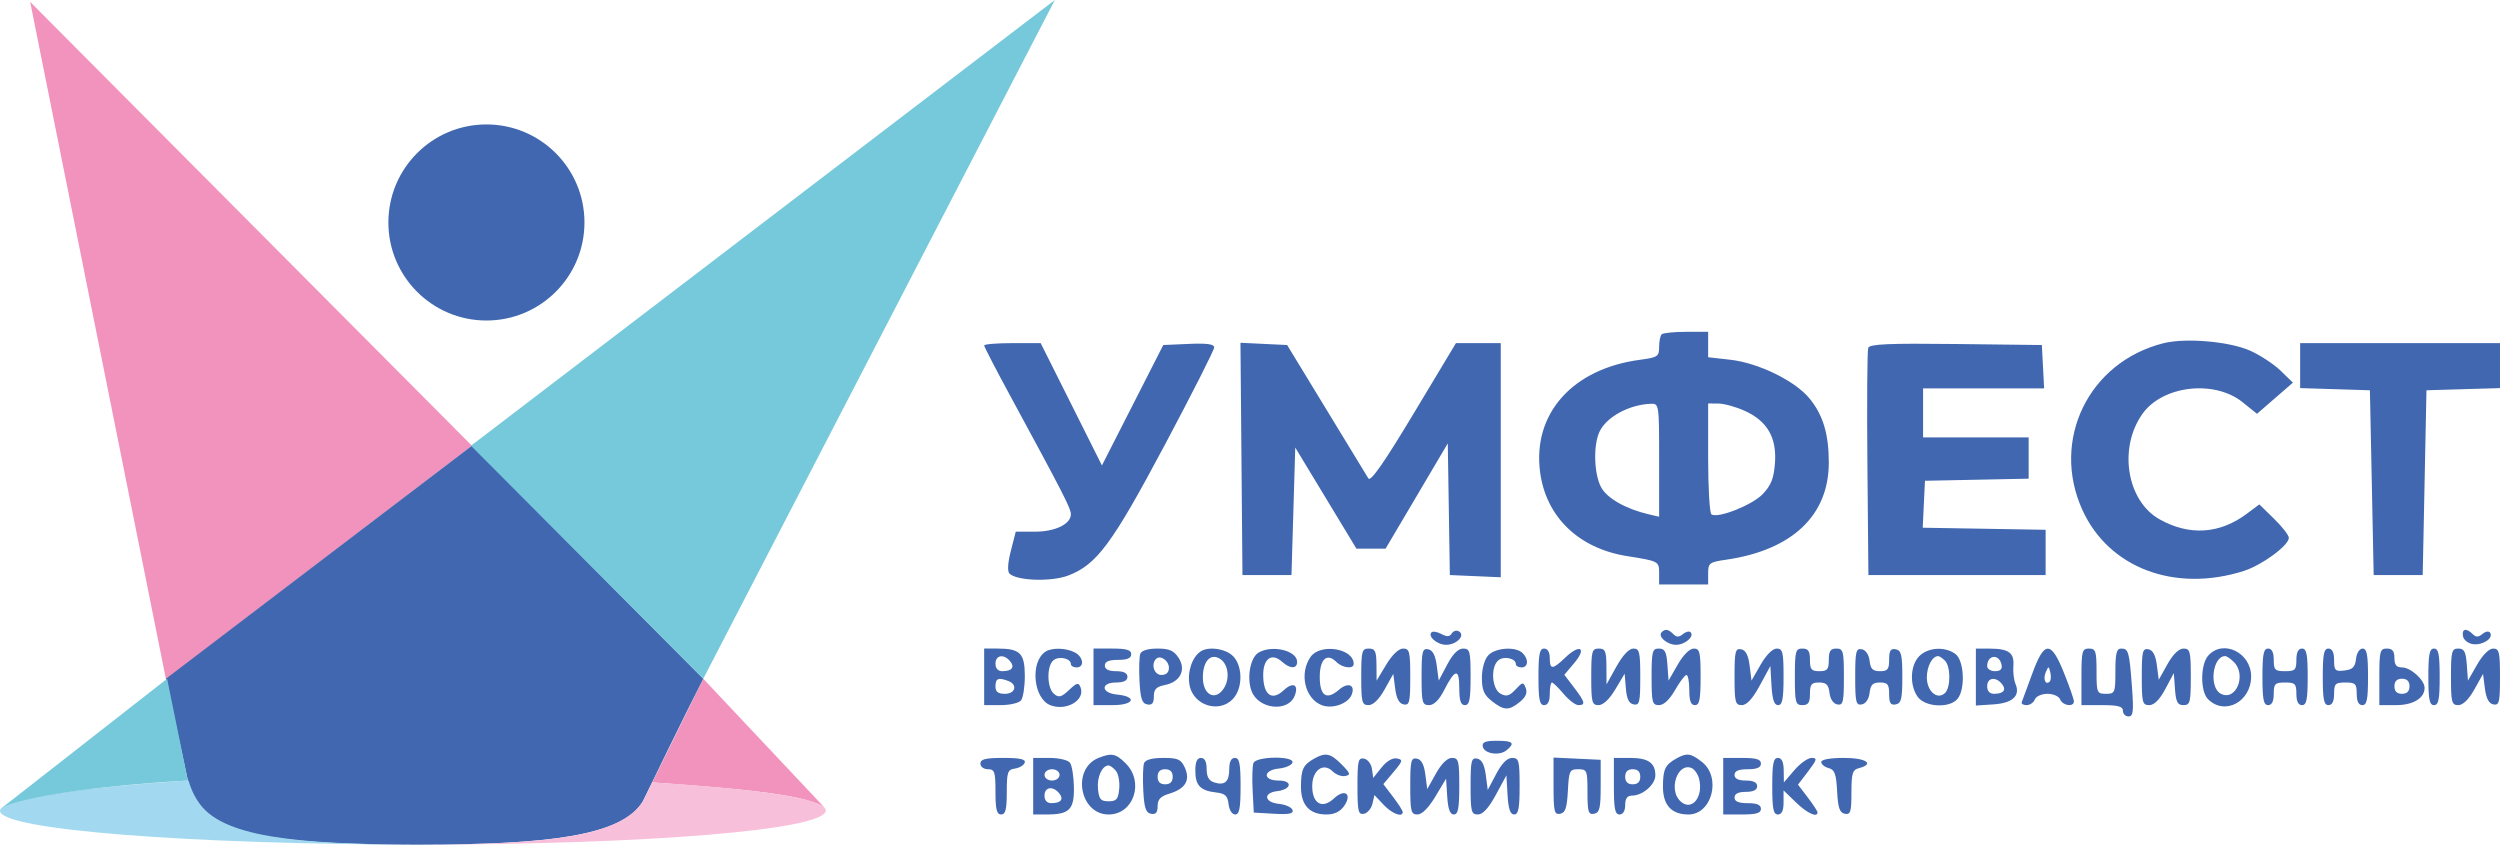 <?xml version="1.0" encoding="UTF-8"?> <svg xmlns="http://www.w3.org/2000/svg" width="663" height="224" viewBox="0 0 663 224" fill="none"> <path fill-rule="evenodd" clip-rule="evenodd" d="M440.667 88.667C440.3 89.033 440 90.55 440 92.038C440 94.534 439.609 94.794 434.915 95.417C417 97.793 406.382 109.745 408.435 125.223C410.009 137.087 418.66 145.435 431.5 147.479C439.941 148.822 440 148.854 440 152.019V155H446.5H453V152.061C453 149.318 453.317 149.077 457.75 148.436C475.266 145.905 485 136.701 485 122.67C485 115.098 483.463 110.018 479.844 105.627C476.013 100.98 466.325 96.249 458.922 95.412L453 94.742V91.371V88H447.167C443.958 88 441.033 88.3 440.667 88.667ZM573.734 91.024C553.851 96.045 543.806 116.791 552.289 135.32C559.304 150.642 576.77 157.222 595.032 151.423C599.877 149.885 607 144.651 607 142.63C607 141.957 605.239 139.687 603.087 137.585L599.175 133.765L595.837 136.259C588.642 141.635 580.585 142.143 572.708 137.716C564.004 132.824 561.738 118.795 568.188 109.737C573.531 102.232 587.242 100.645 594.731 106.664L598.557 109.739L603.321 105.606L608.084 101.474L604.792 98.288C602.981 96.536 599.325 94.142 596.667 92.968C591.157 90.534 579.568 89.552 573.734 91.024ZM261 91.614C261 91.952 264.084 97.915 267.854 104.864C281.965 130.878 284 134.846 284 136.347C284 138.983 279.867 141 274.467 141H269.378L268.075 146.086C267.26 149.263 267.124 151.524 267.712 152.112C269.636 154.036 278.813 154.343 283.29 152.633C290.875 149.737 294.924 144.258 308.93 117.938C316.118 104.429 322 92.821 322 92.142C322 91.257 320.096 90.992 315.25 91.204L308.5 91.5L300.366 107.469L292.231 123.438L284.11 107.219L275.988 91H268.494C264.372 91 261 91.276 261 91.614ZM329.235 121.702L329.5 152.5H336H342.5L343 135.595L343.5 118.69L351.613 132.095L359.726 145.5H363.591H367.457L375.704 131.544L383.951 117.587L384.226 135.044L384.5 152.5L391.25 152.796L398 153.091V122.046V91H392.059H386.117L374.922 109.631C367.039 122.748 363.478 127.853 362.89 126.881C362.431 126.121 357.396 117.85 351.702 108.5L341.349 91.5L335.16 91.202L328.971 90.904L329.235 121.702ZM495.46 92.243C495.19 92.947 495.089 106.793 495.235 123.012L495.5 152.5H519H542.5V146.5V140.5L526.203 140.225L509.906 139.95L510.203 133.725L510.5 127.5L524.25 127.222L538 126.944V121.472V116H524H510V109.5V103H526.05H542.1L541.8 97.25L541.5 91.5L518.726 91.231C500.944 91.021 495.844 91.243 495.46 92.243ZM610 96.962V102.925L619.25 103.212L628.5 103.5L629 128L629.5 152.5H636H642.5L643 128L643.5 103.5L653.25 103.214L663 102.928V96.964V91H636.5H610V96.962ZM440 122.019V137.038L437.25 136.398C431.106 134.969 426.106 132.106 424.571 129.137C422.726 125.569 422.514 118.161 424.154 114.561C425.947 110.625 431.984 107.306 437.75 107.086C439.987 107 440 107.085 440 122.019ZM462.729 108.964C468.678 111.664 471.218 116.053 470.722 122.772C470.416 126.903 469.709 128.694 467.456 131.046C464.661 133.964 455.662 137.527 453.877 136.424C453.394 136.126 453 129.384 453 121.441V107L455.75 107.022C457.262 107.034 460.403 107.908 462.729 108.964ZM379.64 167.693C378.557 168.777 381.152 171 383.5 171C386.281 171 388.674 168.535 386.937 167.461C386.299 167.066 385.434 167.298 385.015 167.975C384.454 168.884 383.732 168.927 382.259 168.138C381.161 167.551 379.983 167.351 379.64 167.693ZM440.675 167.658C439.563 168.77 442.115 171 444.5 171C446.876 171 449.438 168.772 448.333 167.667C447.976 167.31 447.061 167.534 446.3 168.166C445.256 169.032 444.63 169.03 443.758 168.158C442.442 166.842 441.624 166.71 440.675 167.658ZM653.187 168.75C653.37 169.713 654.553 170.647 655.815 170.827C658.373 171.191 661.295 169.286 660.4 167.838C660.061 167.289 659.222 167.401 658.369 168.109C657.268 169.023 656.634 169.034 655.758 168.158C654.058 166.458 652.805 166.747 653.187 168.75ZM261 179.5V187H265.378C267.785 187 270.213 186.438 270.773 185.75C271.334 185.063 271.787 182.126 271.781 179.223C271.768 173.235 270.534 172 264.566 172H261V179.5ZM277.313 172.786C273.111 175.458 273.997 185.288 278.598 187.037C282.839 188.65 287.854 185.668 286.563 182.302C286.032 180.919 285.614 181.014 283.503 182.997C281.476 184.902 280.798 185.077 279.529 184.024C277.627 182.446 277.526 176.639 279.373 175.105C280.822 173.902 284 174.59 284 176.107C284 176.598 284.675 177 285.5 177C287.652 177 287.351 174.258 285.066 173.035C282.809 171.828 279.012 171.705 277.313 172.786ZM290 179.5V187H295.083C300.821 187 301.699 184.732 296.173 184.187C291.973 183.772 291.823 181 296 181C298 181 299 180.5 299 179.5C299 178.5 298 178 296 178C294 178 293 177.5 293 176.5C293 175.452 294.056 175 296.5 175C298.944 175 300 174.548 300 173.5C300 172.367 298.778 172 295 172H290V179.5ZM302.415 173.362C302.127 174.111 302.029 177.369 302.196 180.602C302.437 185.26 302.863 186.55 304.25 186.814C305.531 187.057 306 186.49 306 184.698C306 182.788 306.647 182.121 308.946 181.661C313.032 180.844 314.638 177.622 312.548 174.433C311.298 172.525 310.088 172 306.946 172C304.486 172 302.735 172.526 302.415 173.362ZM318.4 172.765C316.126 174.284 314.823 178.244 315.467 181.678C316.564 187.524 324.2 189.407 327.531 184.653C329.639 181.642 329.377 176.377 327 174C325.011 172.011 320.5 171.363 318.4 172.765ZM333.79 173.058C331.573 174.35 330.58 179.765 331.916 183.278C333.76 188.13 341.649 188.962 343.367 184.486C344.499 181.537 342.884 180.76 340.424 183.072C337.292 186.014 335 184.287 335 178.985C335 174.65 337.282 173.04 339.973 175.476C342.106 177.406 344 177.434 344 175.535C344 172.54 337.418 170.943 333.79 173.058ZM347.557 174.223C344.491 178.599 346.069 185.315 350.565 187.025C353.381 188.095 357.554 186.605 358.478 184.197C359.473 181.603 357.482 180.848 355.097 182.916C351.795 185.78 350 184.577 350 179.5C350 174.78 351.915 173.057 354.4 175.542C356.024 177.167 359 177.509 359 176.071C359 171.944 350.154 170.515 347.557 174.223ZM361 179.5C361 186.251 361.193 187 362.936 187C364.166 187 365.716 185.491 367.186 182.862L369.5 178.724L370 182.602C370.341 185.25 371.055 186.586 372.25 186.814C373.792 187.107 374 186.246 374 179.573C374 172.802 373.799 172 372.102 172C370.937 172 369.213 173.642 367.641 176.25L365.078 180.5L365.039 176.25C365.006 172.68 364.68 172 363 172C361.178 172 361 172.667 361 179.5ZM377 179.427C377 186.307 377.181 187 378.98 187C380.277 187 381.651 185.644 382.965 183.068C385.897 177.321 387 177.15 387 182.441C387 185.827 387.386 187 388.5 187C389.7 187 390 185.5 390 179.5C390 172.692 389.817 172 388.02 172C386.71 172 385.282 173.437 383.796 176.25L381.552 180.5L381.026 176.51C380.665 173.768 379.952 172.415 378.75 172.186C377.208 171.893 377 172.754 377 179.427ZM394.655 173.829C393.682 174.904 393 177.346 393 179.756C393 182.993 393.554 184.291 395.635 185.927C398.875 188.476 400.142 188.515 403.056 186.156C404.623 184.887 405.116 183.746 404.638 182.498C403.985 180.798 403.816 180.821 401.923 182.852C400.313 184.581 399.509 184.808 397.952 183.974C395.629 182.731 395.247 176.87 397.373 175.105C398.822 173.902 402 174.59 402 176.107C402 176.598 402.675 177 403.5 177C405.3 177 405.469 174.869 403.8 173.2C401.978 171.378 396.534 171.753 394.655 173.829ZM408 179.5C408 185.5 408.3 187 409.5 187C410.5 187 411 186 411 184C411 182.35 411.254 181 411.565 181C411.875 181 413.265 182.35 414.653 184C416.042 185.65 417.813 187 418.589 187C420.572 187 420.367 186.17 417.431 182.321L414.862 178.953L417.545 175.764C420.907 171.769 418.985 170.682 415.115 174.39C411.722 177.64 411 177.66 411 174.5C411 172.944 410.433 172 409.5 172C408.3 172 408 173.5 408 179.5ZM422 179.5C422 186.26 422.192 187 423.943 187C425.159 187 426.817 185.44 428.373 182.831L430.859 178.662L431.18 182.572C431.407 185.344 432.01 186.58 433.25 186.815C434.792 187.107 435 186.246 435 179.573C435 172.898 434.783 172 433.168 172C432.021 172 430.349 173.774 428.692 176.75L426.049 181.5L426.024 176.75C426.003 172.675 425.716 172 424 172C422.178 172 422 172.667 422 179.5ZM438 179.5C438 186.295 438.185 187 439.97 187C441.221 187 442.773 185.542 444.22 183.008C445.474 180.812 446.837 179.012 447.25 179.008C447.663 179.003 448 180.8 448 183C448 185.889 448.417 187 449.5 187C450.7 187 451 185.5 451 179.5C451 172.92 450.777 172 449.184 172C448.096 172 446.392 173.704 444.934 176.25L442.5 180.5L442.193 176.25C441.944 172.814 441.513 172 439.943 172C438.192 172 438 172.741 438 179.5ZM460 179.427C460 186.252 460.191 187 461.938 187C463.244 187 464.792 185.31 466.688 181.814L469.5 176.628L469.802 181.814C470.019 185.535 470.514 187 471.552 187C472.687 187 473 185.38 473 179.5C473 172.92 472.777 172 471.184 172C470.096 172 468.392 173.704 466.934 176.25L464.5 180.5L464 176.51C463.655 173.755 462.958 172.416 461.75 172.186C460.208 171.893 460 172.754 460 179.427ZM476 179.5C476 186.333 476.178 187 478 187C479.556 187 480 186.333 480 184C480 181.489 480.396 181 482.434 181C484.343 181 484.935 181.591 485.184 183.741C485.374 185.395 486.195 186.615 487.25 186.815C488.792 187.107 489 186.246 489 179.573C489 172.667 488.824 172 487 172C485.444 172 485 172.667 485 175C485 177.533 484.611 178 482.5 178C480.389 178 480 177.533 480 175C480 172.667 479.556 172 478 172C476.178 172 476 172.667 476 179.5ZM492 179.5C492 186.242 492.207 187.107 493.75 186.815C494.805 186.615 495.626 185.395 495.816 183.741C496.065 181.591 496.657 181 498.566 181C500.617 181 501 181.484 501 184.073C501 186.462 501.39 187.072 502.75 186.81C504.217 186.527 504.5 185.346 504.5 179.5C504.5 173.654 504.217 172.473 502.75 172.19C501.39 171.928 501 172.538 501 174.927C501 177.516 500.617 178 498.566 178C496.657 178 496.065 177.409 495.816 175.259C495.626 173.605 494.805 172.385 493.75 172.185C492.207 171.893 492 172.758 492 179.5ZM509 174C506.586 176.414 506.37 181.656 508.557 184.777C510.491 187.539 517.016 187.89 519.128 185.346C521.264 182.772 520.9 175.131 518.559 173.419C515.79 171.395 511.334 171.666 509 174ZM524 179.555V187.11L528.648 186.805C533.743 186.471 535.851 184.524 534.516 181.386C534.074 180.349 533.818 178.201 533.946 176.614C534.227 173.143 532.735 172.036 527.75 172.015L524 172V179.555ZM538.935 178.709C537.596 182.399 536.35 185.774 536.167 186.209C535.983 186.644 536.56 187 537.448 187C538.336 187 539.322 186.325 539.638 185.5C539.959 184.663 541.446 184 543 184C544.554 184 546.041 184.663 546.362 185.5C546.998 187.159 550 187.58 550 186.011C550 185.466 548.827 182.091 547.394 178.511C543.913 169.815 542.148 169.856 538.935 178.709ZM552 179.5V187H557.5C561.722 187 563 187.348 563 188.5C563 189.325 563.669 190 564.487 190C565.725 190 565.879 188.699 565.403 182.25C564.708 172.827 564.476 172 562.531 172C561.326 172 561 173.279 561 178C561 183.733 560.889 184 558.5 184C556.111 184 556 183.733 556 178C556 172.667 555.778 172 554 172C552.178 172 552 172.667 552 179.5ZM568 179.427C568 186.307 568.181 187 569.98 187C571.286 187 572.732 185.554 574.23 182.75L576.5 178.5L576.807 182.75C577.056 186.186 577.487 187 579.057 187C580.808 187 581 186.259 581 179.5C581 172.749 580.807 172 579.064 172C577.834 172 576.284 173.509 574.814 176.138L572.5 180.276L572 176.398C571.659 173.75 570.945 172.414 569.75 172.186C568.208 171.893 568 172.754 568 179.427ZM585.655 173.829C583.52 176.187 583.469 183.326 585.571 185.429C589.977 189.835 597 186.124 597 179.389C597 173.093 589.602 169.467 585.655 173.829ZM600 179.5C600 185.5 600.3 187 601.5 187C602.5 187 603 186 603 184C603 181.333 603.333 181 606 181C608.667 181 609 181.333 609 184C609 186 609.5 187 610.5 187C611.7 187 612 185.5 612 179.5C612 173.5 611.7 172 610.5 172C609.5 172 609 173 609 175C609 177.667 608.667 178 606 178C603.333 178 603 177.667 603 175C603 173 602.5 172 601.5 172C600.3 172 600 173.5 600 179.5ZM616 179.5C616 185.5 616.3 187 617.5 187C618.5 187 619 186 619 184C619 181.333 619.333 181 622 181C624.667 181 625 181.333 625 184C625 186 625.5 187 626.5 187C627.7 187 628 185.5 628 179.5C628 173.654 627.684 172 626.566 172C625.746 172 624.998 173.176 624.816 174.75C624.568 176.91 623.91 177.568 621.75 177.816C619.279 178.101 619 177.822 619 175.066C619 173.007 618.507 172 617.5 172C616.3 172 616 173.5 616 179.5ZM631 179.5V187H635.429C639.954 187 643 185.161 643 182.429C643 180.335 639.313 177 637 177C635.533 177 635 176.333 635 174.5C635 172.667 634.467 172 633 172C631.178 172 631 172.667 631 179.5ZM644 179.5C644 185.5 644.3 187 645.5 187C646.7 187 647 185.5 647 179.5C647 173.5 646.7 172 645.5 172C644.3 172 644 173.5 644 179.5ZM650 179.5C650 186.251 650.193 187 651.936 187C653.166 187 654.716 185.491 656.186 182.862L658.5 178.724L659 182.602C659.341 185.25 660.055 186.586 661.25 186.814C662.792 187.107 663 186.246 663 179.573C663 172.923 662.779 172 661.184 172C660.096 172 658.392 173.704 656.934 176.25L654.5 180.5L654.193 176.25C653.944 172.814 653.513 172 651.943 172C650.192 172 650 172.741 650 179.5ZM267.869 175.342C269.19 176.934 268.374 178 265.833 178C264.667 178 264 177.273 264 176C264 173.72 266.21 173.344 267.869 175.342ZM310 177.107C310 178.333 309.296 179 308 179C306.093 179 305.163 176.17 306.598 174.736C307.717 173.616 310 175.208 310 177.107ZM323.615 174.765C325.767 176.183 326.225 180.008 324.549 182.566C322.284 186.023 319 184.306 319 179.665C319 175.301 321.078 173.094 323.615 174.765ZM515.8 175.2C517.328 176.728 517.359 182.241 515.847 183.753C513.841 185.759 511 183.362 511 179.665C511 176.715 512.438 174 514 174C514.33 174 515.14 174.54 515.8 175.2ZM530.823 176.333C531.041 177.457 530.471 178 529.073 178C527.933 178 527 177.4 527 176.667C527 173.604 530.239 173.321 530.823 176.333ZM592.429 175.571C595.891 179.034 592.941 186.109 588.931 183.963C585.769 182.271 586.763 174 590.129 174C590.529 174 591.564 174.707 592.429 175.571ZM543.588 180.745C542.496 181.837 541.747 180.1 542.531 178.293C543.275 176.58 543.329 176.581 543.743 178.328C543.982 179.334 543.912 180.421 543.588 180.745ZM267.418 180.607C269.947 181.577 269.292 184 266.5 184C264.667 184 264 183.467 264 182C264 179.909 264.775 179.593 267.418 180.607ZM530.869 181.342C532.19 182.934 531.374 184 528.833 184C527.667 184 527 183.273 527 182C527 179.72 529.21 179.344 530.869 181.342ZM639 182C639 183.333 638.333 184 637 184C635.667 184 635 183.333 635 182C635 180.667 635.667 180 637 180C638.333 180 639 180.667 639 182ZM393.231 197.977C393.598 199.908 397.652 200.534 399.555 198.954C401.869 197.034 401.269 196.455 396.97 196.455C393.902 196.455 393.01 196.818 393.231 197.977ZM291.315 201.007C284.154 203.893 286.322 216 294 216C300.646 216 303.522 207.431 298.545 202.455C295.931 199.84 294.783 199.61 291.315 201.007ZM348.5 201.195C345.589 202.846 345.032 204.028 345.015 208.595C344.997 213.504 347.275 216 351.772 216C353.851 216 355.401 215.266 356.434 213.791C358.689 210.572 356.668 209.025 353.763 211.747C350.662 214.653 348 213.146 348 208.485C348 204.237 350.962 202.105 353.432 204.575C354.296 205.439 355.79 205.99 356.752 205.798C358.26 205.499 358.128 205.076 355.795 202.725C352.842 199.749 351.533 199.475 348.5 201.195ZM444.5 201.195C441.589 202.846 441.032 204.028 441.015 208.595C440.997 213.504 443.275 216 447.772 216C454.023 216 456.561 206.16 451.365 202.073C448.378 199.723 447.332 199.589 444.5 201.195ZM260 202.5C260 203.333 260.889 204 262 204C263.778 204 264 204.667 264 210C264 214.667 264.333 216 265.5 216C266.665 216 267 214.674 267 210.07C267 204.748 267.223 204.106 269.172 203.82C270.366 203.644 271.529 202.938 271.755 202.25C272.054 201.342 270.503 201 266.083 201C261.343 201 260 201.331 260 202.5ZM274 208.5V216H277.566C283.617 216 284.898 214.715 284.801 208.745C284.754 205.86 284.274 202.938 283.735 202.25C283.196 201.563 280.785 201 278.378 201H274V208.5ZM303.415 202.362C303.127 203.111 303.029 206.369 303.196 209.602C303.437 214.26 303.863 215.55 305.25 215.814C306.518 216.055 307 215.494 307 213.78C307 211.991 307.773 211.18 310.165 210.457C314.388 209.18 315.731 206.9 314.217 203.578C313.205 201.357 312.413 201 308.49 201C305.571 201 303.75 201.489 303.415 202.362ZM317 204.378C317 208.298 318.324 209.69 322.5 210.162C324.927 210.435 325.56 211.025 325.816 213.25C325.998 214.824 326.746 216 327.566 216C328.684 216 329 214.346 329 208.5C329 202.5 328.7 201 327.5 201C326.507 201 326 201.993 326 203.941C326 207.336 324.81 208.392 321.991 207.497C320.599 207.055 320 205.983 320 203.933C320 201.993 319.492 201 318.5 201C317.463 201 317 202.042 317 204.378ZM332.415 202.362C332.127 203.111 332.029 206.374 332.196 209.612L332.5 215.5L337.852 215.806C341.906 216.037 343.1 215.795 342.775 214.806C342.539 214.088 340.918 213.359 339.173 213.187C335.281 212.802 334.904 210.263 338.673 209.816C342.566 209.356 342.909 207 339.083 207C334.838 207 334.916 204.234 339.173 203.813C340.918 203.641 342.531 202.938 342.756 202.25C343.357 200.42 333.117 200.531 332.415 202.362ZM360 208.5C360 215.169 360.218 216.105 361.706 215.818C362.645 215.637 363.659 214.445 363.96 213.169L364.508 210.848L366.928 213.424C369.166 215.806 372 216.879 372 215.344C372 214.984 370.844 213.173 369.431 211.321L366.862 207.953L369.579 204.726C372.042 201.801 372.123 201.466 370.443 201.137C369.321 200.918 367.722 201.864 366.385 203.541L364.179 206.308L363.84 203.914C363.653 202.598 362.712 201.37 361.75 201.187C360.207 200.893 360 201.757 360 208.5ZM374 208.427C374 215.207 374.199 216 375.905 216C377.112 216 378.853 214.259 380.655 211.25L383.5 206.5L383.805 211.25C384.019 214.585 384.54 216 385.555 216C386.687 216 387 214.374 387 208.5C387 201.749 386.807 201 385.064 201C383.834 201 382.284 202.509 380.814 205.138L378.5 209.276L378 205.398C377.659 202.75 376.945 201.414 375.75 201.186C374.208 200.893 374 201.754 374 208.427ZM390 208.427C390 215.252 390.191 216 391.938 216C393.244 216 394.792 214.31 396.688 210.814L399.5 205.628L399.802 210.814C400.019 214.535 400.514 216 401.552 216C402.687 216 403 214.38 403 208.5C403 201.692 402.817 201 401.02 201C399.71 201 398.282 202.437 396.796 205.25L394.552 209.5L394.026 205.51C393.665 202.768 392.952 201.415 391.75 201.186C390.208 200.893 390 201.754 390 208.427ZM412 208.526C412 215.244 412.207 216.107 413.75 215.814C415.13 215.551 415.563 214.268 415.8 209.74C416.079 204.397 416.269 204 418.55 204C420.881 204 421 204.295 421 210.073C421 215.319 421.238 216.101 422.75 215.81C424.218 215.527 424.5 214.345 424.5 208.486V201.5L418.25 201.202L412 200.905V208.526ZM428 208.5C428 214.5 428.3 216 429.5 216C430.433 216 431 215.056 431 213.5C431 211.771 431.548 211 432.777 211C435.614 211 439 208.085 439 205.643C439 202.314 437.104 201 432.3 201H428V208.5ZM457 208.5V216H462C465.778 216 467 215.633 467 214.5C467 213.452 465.944 213 463.5 213C461.056 213 460 212.548 460 211.5C460 210.5 461 210 463 210C465 210 466 209.5 466 208.5C466 207.5 465 207 463 207C461 207 460 206.5 460 205.5C460 204.452 461.056 204 463.5 204C465.944 204 467 203.548 467 202.5C467 201.367 465.778 201 462 201H457V208.5ZM470 208.5C470 214.5 470.3 216 471.5 216C472.52 216 473 214.978 473 212.804V209.608L476.298 212.804C479.262 215.677 482 216.94 482 215.433C482 215.122 480.837 213.342 479.415 211.478L476.83 208.089L479.534 204.544C481.878 201.471 481.999 201 480.442 201C479.454 201 477.394 202.463 475.863 204.25L473.081 207.5L473.041 204.25C473.013 202.046 472.517 201 471.5 201C470.3 201 470 202.5 470 208.5ZM483 202.094C483 202.695 483.879 203.417 484.953 203.698C486.55 204.116 486.961 205.236 487.203 209.845C487.436 214.275 487.874 215.552 489.25 215.814C490.758 216.101 491 215.323 491 210.19C491 205.074 491.282 204.159 493 203.71C497.257 202.597 494.9 201 489 201C485.324 201 483 201.424 483 202.094ZM295.946 204.435C296.601 205.224 296.993 207.361 296.818 209.185C296.551 211.969 296.1 212.5 294 212.5C291.9 212.5 291.449 211.969 291.182 209.185C290.884 206.081 292.288 203 294 203C294.415 203 295.291 203.646 295.946 204.435ZM450.599 206.538C451.846 211.506 448.504 215.361 445.529 212.386C442.462 209.319 444.895 202.255 448.538 203.653C449.351 203.965 450.279 205.263 450.599 206.538ZM281 205.5C281 206.333 280.111 207 279 207C277.889 207 277 206.333 277 205.5C277 204.667 277.889 204 279 204C280.111 204 281 204.667 281 205.5ZM311 206C311 207.333 310.333 208 309 208C307.667 208 307 207.333 307 206C307 204.667 307.667 204 309 204C310.333 204 311 204.667 311 206ZM435 206C435 207.333 434.333 208 433 208C431.667 208 431 207.333 431 206C431 204.667 431.667 204 433 204C434.333 204 435 204.667 435 206ZM280.869 210.342C282.19 211.934 281.374 213 278.833 213C277.667 213 277 212.273 277 211C277 208.72 279.21 208.344 280.869 210.342Z" fill="#4067AF"></path> <path d="M218.5 214C213 210.5 194 209 173 207.5L186.5 180L218.5 214Z" fill="#F193BD"></path> <path d="M8 0.5L125.158 118.213L44.017 180.159L8 0.5Z" fill="#F193BD"></path> <path d="M44 180L125.141 118.213L125.175 118.247L125.5 118L128.599 121.695L186.5 180C182.429 187.882 170.483 212.5 170.483 212.5C165.091 221.843 144.323 223.932 112.116 223.998C111.751 223.999 111.384 224 111.017 224C110.928 224 110.839 224 110.75 224C110.661 224 110.572 224 110.483 224C109.902 224 109.324 223.999 108.749 223.997C76.904 223.904 56.374 221.781 51.017 212.5L44 180Z" fill="#4067AF"></path> <path d="M112 224C144.684 223.9 164.5 222 170.5 212.5C170.5 212.5 171.268 210.916 173 207.5C200.628 209.225 219 211.758 219 214.936C219 220.126 171.569 223.909 112 224Z" fill="#F7BFD9"></path> <path d="M111 224C78.316 223.9 58.5 222 52.5 212.5C52.5 212.5 51 210.5 50 207C22.372 208.725 0 211.822 0 215C0 220.19 51.431 223.909 111 224Z" fill="#A2D9F0"></path> <path d="M0.82 214L44.32 180L49.82 207C25.051 208.402 6.285 211.395 0.82 214Z" fill="#75C9DA"></path> <path d="M186.5 180L124.899 118.213L279.742 0L186.5 180Z" fill="#75C9DA"></path> <circle cx="129" cy="59" r="26" fill="#4067AF"></circle> </svg> 